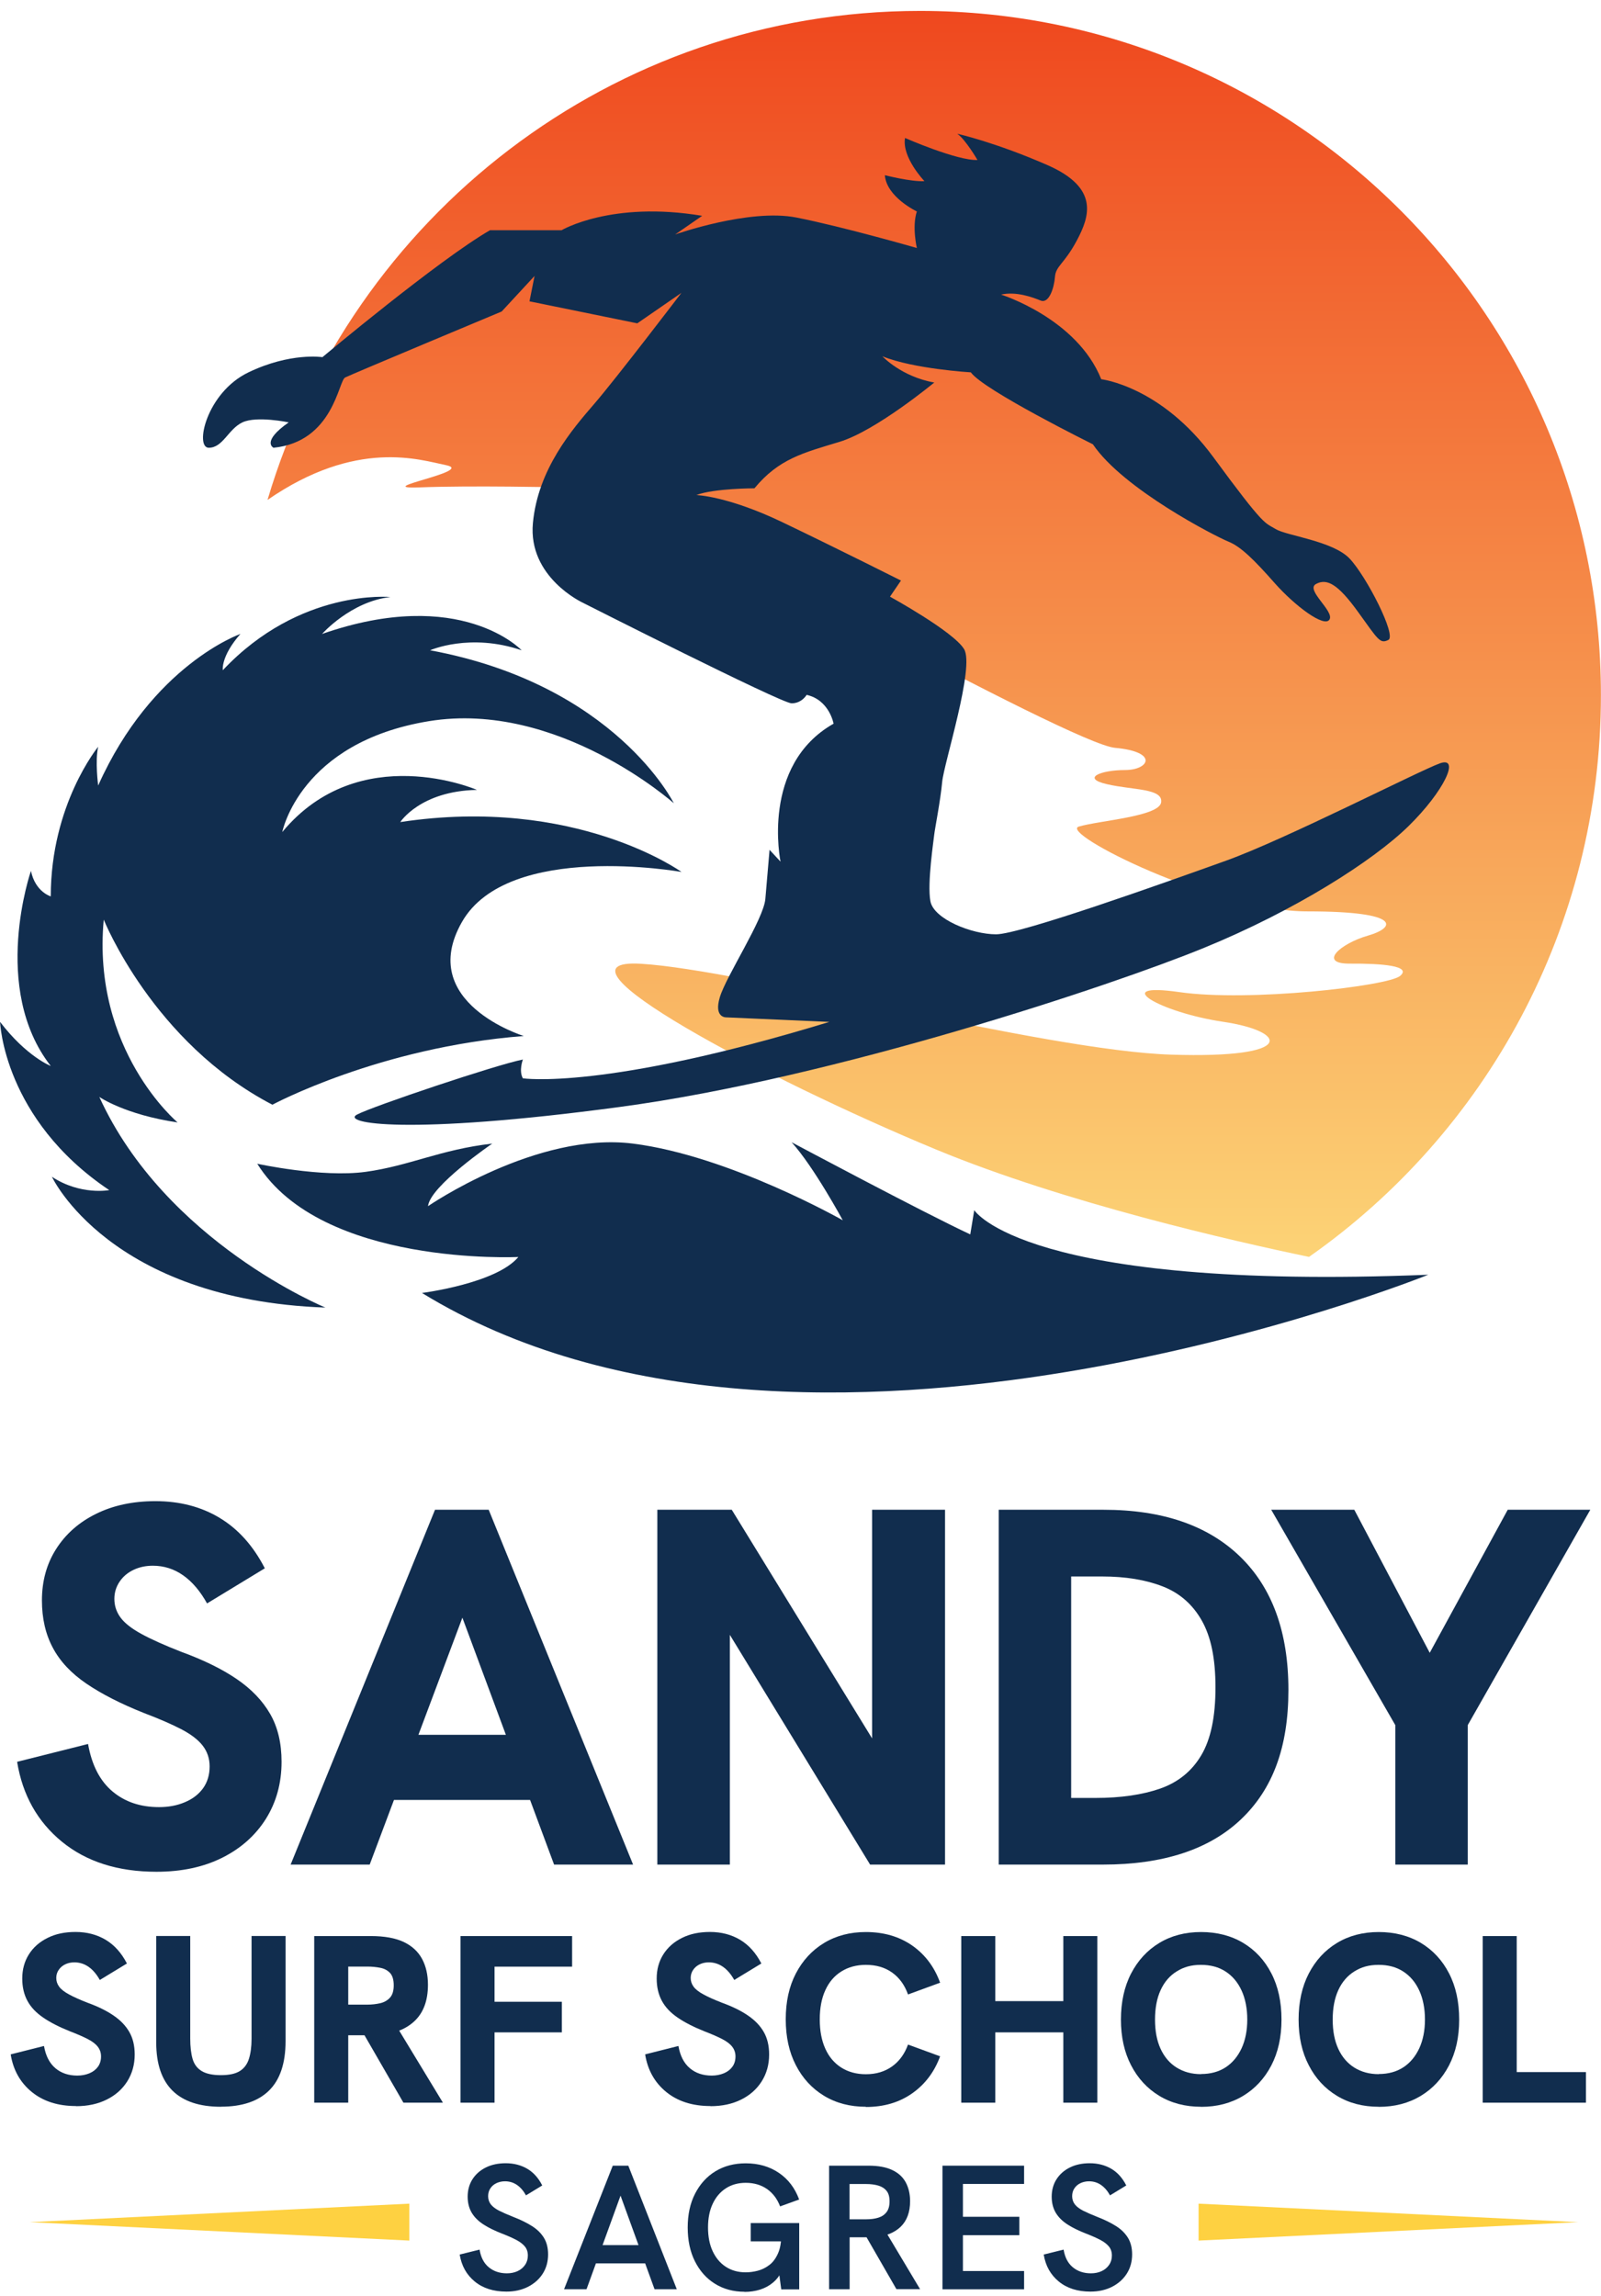 <svg width="106" height="152" viewBox="0 0 106 152" fill="none" xmlns="http://www.w3.org/2000/svg">
<g clip-path="url(#clip0_1015_1838)">
<path d="M60.917 0.723C40.495 0.723 23.25 14.378 17.712 33.097C23.613 29.021 27.815 30.449 29.533 30.796C31.53 31.199 24.345 32.399 27.805 32.266C31.261 32.133 36.982 32.266 37.511 32.266C38.04 32.266 43.497 34.003 43.497 34.003C43.497 34.003 70.892 49.239 73.819 49.509C76.745 49.775 76.08 50.98 74.484 50.98C72.889 50.98 71.557 51.516 73.285 51.915C75.013 52.318 77.01 52.181 76.878 53.12C76.745 54.059 72.756 54.325 71.425 54.724C70.094 55.127 80.333 60.337 86.584 60.337C92.834 60.337 92.433 61.404 90.573 61.941C88.713 62.477 87.249 63.81 89.374 63.796C91.502 63.782 93.495 63.943 92.697 64.612C91.899 65.281 82.722 66.349 78.067 65.68C73.413 65.011 76.736 67.018 80.994 67.649C85.248 68.28 85.913 70.092 77.538 69.822C69.159 69.556 49.214 64.209 42.43 63.805C35.647 63.402 50.677 71.426 61.979 76.104C70.514 79.639 81.702 82.177 86.668 83.212C98.348 75.022 105.995 61.428 105.995 46.031C106 21.007 85.814 0.723 60.917 0.723Z" fill="url(#paint0_linear_1015_1838)"/>
<path d="M94.562 84.393C94.562 84.393 53.203 101.1 27.938 85.599C27.938 85.599 32.856 84.977 34.32 83.217C34.32 83.217 21.286 83.862 17.032 77.044C17.032 77.044 21.286 77.978 24.213 77.58C27.14 77.176 29.132 76.109 32.592 75.71C32.592 75.71 28.471 78.519 28.339 79.853C28.339 79.853 35.519 74.908 41.901 75.71C48.284 76.512 55.799 80.787 55.799 80.787C55.799 80.787 53.878 77.233 52.41 75.62C52.41 75.62 61.134 80.275 64.24 81.722L64.504 80.118C64.504 80.118 67.828 85.466 94.557 84.393H94.562Z" fill="#112D4E"/>
<path d="M18.033 73.138C18.033 73.138 25.114 69.324 34.679 68.588C34.679 68.588 27.522 66.387 30.59 61.03C33.659 55.673 45.121 57.727 45.121 57.727C45.121 57.727 38.111 52.664 26.502 54.425C26.502 54.425 27.815 52.37 31.577 52.294C31.577 52.294 23.802 48.921 18.689 55.084C18.689 55.084 19.855 49.139 28.4 47.744C36.945 46.349 44.611 53.177 44.611 53.177C44.611 53.177 40.74 45.324 28.476 43.051C28.476 43.051 31.105 41.879 34.537 43.051C34.537 43.051 30.52 38.762 21.324 41.97C21.324 41.97 23.221 39.82 25.851 39.526C25.851 39.526 19.865 38.938 14.752 44.37C14.752 44.37 14.606 43.459 15.918 41.97C15.918 41.97 10.079 44.005 6.5 52.005C6.5 52.005 6.283 50.392 6.5 49.438C6.5 49.438 3.361 53.253 3.361 59.345C3.361 59.345 2.337 59.051 2.049 57.656C2.049 57.656 -0.651 65.433 3.361 70.572C3.361 70.572 1.756 69.95 0.005 67.653C0.005 67.653 0.222 74.092 7.232 78.79C7.232 78.79 5.334 79.155 3.437 77.907C3.437 77.907 7.232 86.054 21.546 86.566C21.546 86.566 10.957 82.234 6.576 72.621C6.576 72.621 8.257 73.793 11.759 74.31C11.759 74.31 6.066 69.542 6.869 60.883C6.869 60.883 10.121 69.025 18.038 73.138H18.033Z" fill="#112D4E"/>
<path d="M34.617 70.154C34.617 70.154 34.339 70.885 34.617 71.388C34.617 71.388 39.971 72.213 54.907 67.654L48.105 67.355C48.105 67.355 47.236 67.416 47.661 66.012C48.086 64.607 50.559 60.859 50.673 59.511C50.786 58.164 50.951 56.261 50.951 56.261L51.678 57.044C51.678 57.044 50.342 50.658 55.19 47.91C55.19 47.91 54.912 46.34 53.406 46.003C53.406 46.003 53.09 46.563 52.41 46.563C51.73 46.563 38.573 39.896 38.573 39.896C38.573 39.896 34.948 38.217 35.283 34.63C35.618 31.042 37.903 28.409 39.352 26.729C40.801 25.05 45.116 19.389 45.116 19.389L42.194 21.406L35.056 19.949L35.392 18.269L33.215 20.623C33.215 20.623 23.292 24.77 22.849 24.993C22.405 25.216 22.07 29.249 18.109 29.643C18.109 29.643 17.273 29.249 19.114 27.963C19.114 27.963 16.995 27.517 16.051 27.963C15.106 28.409 14.767 29.643 13.822 29.643C12.878 29.643 13.657 25.999 16.442 24.656C19.228 23.313 21.347 23.645 21.347 23.645C21.347 23.645 29.042 17.202 32.441 15.242H37.181C37.181 15.242 40.471 13.282 46.49 14.288L44.706 15.522C44.706 15.522 49.611 13.785 52.731 14.402C55.851 15.019 60.704 16.419 60.704 16.419C60.704 16.419 60.369 15 60.704 13.999C60.704 13.999 58.698 13.055 58.585 11.598C58.585 11.598 60.312 12.044 61.205 11.992C61.205 11.992 59.699 10.421 59.921 9.135C59.921 9.135 63.376 10.649 64.717 10.592C64.717 10.592 63.938 9.249 63.381 8.855C63.381 8.855 65.888 9.415 69.348 10.929C72.808 12.443 72.133 14.345 71.298 15.916C70.462 17.486 69.905 17.596 69.848 18.326C69.792 19.057 69.457 20.12 68.9 19.897C68.343 19.674 67.285 19.28 66.279 19.503C66.279 19.503 71.298 21.073 72.912 25.107C72.912 25.107 76.868 25.553 80.329 30.259C83.784 34.966 83.727 34.572 84.454 35.023C85.181 35.474 88.245 35.806 89.359 36.983C90.473 38.16 92.48 42.084 91.923 42.364C91.366 42.644 91.252 42.364 89.916 40.513C88.58 38.663 87.853 38.273 87.131 38.663C86.409 39.052 88.359 40.456 88.023 41.016C87.688 41.576 85.739 40.119 84.398 38.606C83.062 37.092 82.17 36.195 81.334 35.858C80.498 35.522 74.366 32.385 72.36 29.415C72.36 29.415 65.114 25.828 64.278 24.651C64.278 24.651 60.487 24.428 58.424 23.588C58.424 23.588 59.661 24.931 61.856 25.325C61.856 25.325 57.999 28.518 55.592 29.249C53.184 29.98 51.57 30.369 49.95 32.328C49.95 32.328 47.274 32.328 46.103 32.774C46.103 32.774 48.166 32.831 51.791 34.568C55.417 36.304 59.652 38.435 59.652 38.435L58.925 39.502C58.925 39.502 63.107 41.794 63.829 42.971C64.552 44.148 62.493 50.534 62.38 51.768C62.267 53.002 61.889 54.904 61.856 55.241C61.823 55.578 61.379 58.491 61.601 59.668C61.823 60.845 64.335 61.855 65.949 61.855C67.564 61.855 77.265 58.382 81.169 56.982C85.073 55.583 93.934 51.042 95.326 50.539C96.719 50.036 95.605 52.389 93.263 54.686C90.922 56.983 85.739 60.29 79.715 62.752C73.696 65.219 55.242 71.383 41.028 73.286C26.814 75.193 22.575 74.349 23.637 73.789C24.699 73.229 32.89 70.481 34.617 70.145V70.154Z" fill="#112D4E"/>
<path d="M10.357 123.918C7.808 123.918 5.722 123.254 4.102 121.93C2.483 120.606 1.492 118.841 1.133 116.639L5.83 115.458C6.076 116.853 6.614 117.897 7.44 118.594C8.266 119.292 9.295 119.638 10.527 119.638C11.155 119.638 11.722 119.534 12.236 119.315C12.751 119.102 13.152 118.793 13.445 118.39C13.733 117.987 13.879 117.503 13.879 116.943C13.879 116.426 13.728 115.97 13.426 115.576C13.124 115.183 12.647 114.817 12 114.48C11.353 114.144 10.523 113.783 9.517 113.403C7.997 112.796 6.732 112.151 5.726 111.467C4.721 110.784 3.975 109.992 3.498 109.09C3.017 108.194 2.776 107.145 2.776 105.954C2.776 104.673 3.087 103.539 3.715 102.552C4.343 101.565 5.216 100.787 6.349 100.227C7.478 99.667 8.79 99.382 10.291 99.382C11.901 99.382 13.322 99.752 14.549 100.493C15.777 101.233 16.773 102.348 17.533 103.828L13.709 106.153C13.261 105.347 12.737 104.725 12.132 104.298C11.528 103.871 10.858 103.657 10.121 103.657C9.649 103.657 9.229 103.748 8.847 103.928C8.464 104.108 8.157 104.364 7.926 104.701C7.695 105.038 7.572 105.423 7.572 105.85C7.572 106.3 7.704 106.708 7.973 107.078C8.242 107.449 8.705 107.814 9.366 108.175C10.027 108.535 10.905 108.929 12 109.356C13.478 109.897 14.7 110.495 15.673 111.159C16.645 111.823 17.382 112.592 17.887 113.47C18.392 114.348 18.642 115.401 18.642 116.639C18.642 118.053 18.293 119.315 17.604 120.416C16.91 121.517 15.942 122.376 14.705 122.993C13.468 123.61 12.014 123.918 10.362 123.918H10.357Z" fill="#112D4E"/>
<path d="M19.242 123.443L28.801 99.952H32.356L41.916 123.443H36.685L30.614 107.097L24.477 123.443H19.247H19.242ZM25.813 119.164L27.324 114.85H33.862L35.406 119.164H25.813Z" fill="#112D4E"/>
<path d="M43.521 123.443V99.952H48.449L58.981 117.109H57.74V99.952H62.569V123.443H57.608L47.113 106.253H48.322V123.443H43.525H43.521Z" fill="#112D4E"/>
<path d="M66.124 123.443V99.952H73.068C76.958 99.952 79.97 100.986 82.103 103.05C84.237 105.119 85.304 108.061 85.304 111.88C85.304 115.7 84.251 118.471 82.151 120.459C80.05 122.447 77.01 123.443 73.03 123.443H66.124ZM70.92 119.031H72.53C74.206 119.031 75.636 118.822 76.821 118.409C78.006 117.992 78.912 117.256 79.535 116.203C80.163 115.149 80.475 113.655 80.475 111.719C80.475 109.783 80.173 108.355 79.568 107.287C78.964 106.22 78.105 105.465 76.986 105.029C75.867 104.592 74.527 104.369 72.964 104.369H70.92V119.031Z" fill="#112D4E"/>
<path d="M92.381 123.443V114.21L84.166 99.952H89.666L94.661 109.422L99.825 99.952H105.292L97.177 114.21V123.443H92.381Z" fill="#112D4E"/>
<path d="M33.527 151.713C32.672 151.713 31.974 151.49 31.431 151.044C30.888 150.598 30.558 150.005 30.435 149.26L31.752 148.933C31.837 149.45 32.04 149.839 32.365 150.105C32.687 150.371 33.088 150.503 33.56 150.503C33.824 150.503 34.06 150.456 34.273 150.356C34.485 150.257 34.646 150.119 34.768 149.939C34.891 149.758 34.948 149.554 34.948 149.327C34.948 149.085 34.882 148.885 34.749 148.724C34.617 148.563 34.428 148.42 34.178 148.288C33.928 148.159 33.626 148.022 33.267 147.884C32.776 147.694 32.361 147.495 32.016 147.272C31.672 147.049 31.412 146.793 31.233 146.494C31.053 146.19 30.963 145.834 30.963 145.422C30.963 145.009 31.067 144.61 31.28 144.278C31.492 143.946 31.785 143.685 32.167 143.495C32.55 143.305 32.989 143.215 33.484 143.215C34.023 143.215 34.495 143.339 34.91 143.581C35.321 143.823 35.651 144.193 35.901 144.686L34.825 145.341C34.66 145.042 34.462 144.814 34.23 144.653C33.999 144.492 33.73 144.411 33.437 144.411C33.225 144.411 33.036 144.454 32.866 144.534C32.696 144.615 32.559 144.734 32.465 144.881C32.365 145.028 32.318 145.203 32.318 145.398C32.318 145.593 32.375 145.778 32.493 145.934C32.611 146.086 32.79 146.224 33.036 146.352C33.281 146.475 33.593 146.613 33.975 146.764C34.466 146.954 34.882 147.158 35.226 147.377C35.571 147.595 35.831 147.856 36.015 148.155C36.199 148.458 36.288 148.824 36.288 149.251C36.288 149.73 36.17 150.152 35.939 150.518C35.708 150.883 35.382 151.177 34.967 151.391C34.551 151.604 34.07 151.713 33.527 151.713Z" fill="#112D4E"/>
<path d="M37.346 151.557L40.57 143.376H41.599L44.809 151.557H43.337L41.085 145.36L38.833 151.557H37.351H37.346ZM39.352 149.844L39.772 148.634H42.374L42.817 149.844H39.347H39.352Z" fill="#112D4E"/>
<path d="M49.289 151.723C48.558 151.723 47.906 151.547 47.34 151.196C46.773 150.845 46.33 150.347 46.009 149.706C45.688 149.066 45.532 148.316 45.532 147.467C45.532 146.618 45.692 145.868 46.018 145.232C46.344 144.596 46.792 144.098 47.368 143.747C47.944 143.396 48.614 143.22 49.374 143.22C50.224 143.22 50.956 143.434 51.574 143.856C52.193 144.278 52.636 144.867 52.91 145.616L51.65 146.072C51.461 145.578 51.173 145.194 50.786 144.924C50.399 144.653 49.927 144.511 49.374 144.511C48.869 144.511 48.43 144.634 48.057 144.876C47.684 145.118 47.392 145.46 47.189 145.896C46.981 146.333 46.877 146.86 46.877 147.467C46.877 148.074 46.981 148.606 47.189 149.047C47.397 149.488 47.684 149.83 48.057 150.072C48.43 150.314 48.869 150.437 49.374 150.437C49.639 150.437 49.908 150.399 50.182 150.328C50.456 150.252 50.706 150.129 50.942 149.948C51.178 149.768 51.362 149.517 51.508 149.189C51.655 148.867 51.725 148.454 51.725 147.965V147.448L52.028 148.387H49.705V147.177H52.915V151.566H51.725L51.537 150.148L51.768 150.337C51.621 150.651 51.423 150.912 51.178 151.116C50.932 151.324 50.649 151.476 50.323 151.581C50.002 151.68 49.658 151.732 49.289 151.732V151.723Z" fill="#112D4E"/>
<path d="M54.893 151.557V143.376H57.499C58.146 143.376 58.67 143.471 59.076 143.666C59.482 143.856 59.779 144.131 59.968 144.482C60.157 144.833 60.256 145.251 60.256 145.725C60.256 146.451 60.048 147.016 59.633 147.419C59.217 147.822 58.622 148.055 57.853 148.117H56.253V151.557H54.898H54.893ZM56.248 146.926H57.357C57.655 146.926 57.914 146.892 58.146 146.821C58.377 146.75 58.556 146.631 58.693 146.456C58.83 146.28 58.896 146.043 58.896 145.739C58.896 145.436 58.83 145.198 58.693 145.037C58.556 144.871 58.372 144.757 58.141 144.691C57.905 144.624 57.645 144.591 57.357 144.591H56.248V146.926ZM59.354 151.557L57.286 147.965L58.674 147.799L60.917 151.552H59.354V151.557Z" fill="#112D4E"/>
<path d="M62.399 151.557V143.376H67.804V144.586H63.754V146.76H67.488V147.979H63.754V150.351H67.804V151.561H62.399V151.557Z" fill="#112D4E"/>
<path d="M72.195 151.713C71.34 151.713 70.641 151.49 70.099 151.044C69.556 150.598 69.225 150.005 69.103 149.26L70.42 148.933C70.505 149.45 70.708 149.839 71.033 150.105C71.354 150.371 71.756 150.503 72.228 150.503C72.492 150.503 72.728 150.456 72.941 150.356C73.153 150.257 73.313 150.119 73.436 149.939C73.559 149.758 73.616 149.554 73.616 149.327C73.616 149.085 73.549 148.885 73.417 148.724C73.285 148.563 73.096 148.42 72.846 148.288C72.596 148.159 72.294 148.022 71.935 147.884C71.444 147.694 71.029 147.495 70.684 147.272C70.339 147.049 70.08 146.793 69.9 146.494C69.721 146.19 69.631 145.834 69.631 145.422C69.631 145.009 69.735 144.61 69.948 144.278C70.16 143.946 70.453 143.685 70.835 143.495C71.217 143.305 71.656 143.215 72.152 143.215C72.69 143.215 73.162 143.339 73.578 143.581C73.989 143.823 74.319 144.193 74.569 144.686L73.493 145.341C73.328 145.042 73.129 144.814 72.898 144.653C72.667 144.492 72.398 144.411 72.105 144.411C71.892 144.411 71.704 144.454 71.534 144.534C71.364 144.615 71.227 144.734 71.132 144.881C71.033 145.028 70.986 145.203 70.986 145.398C70.986 145.593 71.043 145.778 71.161 145.934C71.279 146.086 71.458 146.224 71.704 146.352C71.949 146.475 72.261 146.613 72.643 146.764C73.134 146.954 73.549 147.158 73.894 147.377C74.239 147.595 74.498 147.856 74.683 148.155C74.867 148.458 74.956 148.824 74.956 149.251C74.956 149.73 74.838 150.152 74.607 150.518C74.376 150.883 74.05 151.177 73.635 151.391C73.219 151.604 72.737 151.713 72.195 151.713Z" fill="#112D4E"/>
<path d="M5.037 139.429C3.838 139.429 2.861 139.115 2.101 138.494C1.341 137.872 0.873 137.042 0.708 136.008L2.913 135.452C3.026 136.107 3.281 136.596 3.668 136.923C4.055 137.251 4.541 137.412 5.117 137.412C5.41 137.412 5.679 137.36 5.92 137.26C6.161 137.161 6.349 137.013 6.486 136.824C6.623 136.634 6.689 136.406 6.689 136.145C6.689 135.903 6.619 135.69 6.477 135.505C6.335 135.32 6.113 135.149 5.807 134.992C5.5 134.836 5.113 134.665 4.641 134.484C3.928 134.2 3.333 133.896 2.861 133.573C2.389 133.251 2.039 132.881 1.813 132.458C1.586 132.036 1.473 131.547 1.473 130.987C1.473 130.385 1.619 129.853 1.912 129.388C2.205 128.923 2.62 128.558 3.149 128.297C3.677 128.031 4.296 127.903 4.999 127.903C5.755 127.903 6.42 128.079 7.001 128.425C7.577 128.772 8.044 129.294 8.403 129.991L6.609 131.082C6.397 130.703 6.151 130.413 5.868 130.214C5.585 130.015 5.268 129.915 4.924 129.915C4.702 129.915 4.504 129.958 4.324 130.043C4.145 130.129 4.003 130.247 3.89 130.409C3.781 130.565 3.725 130.745 3.725 130.945C3.725 131.158 3.786 131.348 3.914 131.524C4.041 131.699 4.258 131.87 4.565 132.036C4.877 132.207 5.287 132.392 5.802 132.591C6.496 132.843 7.072 133.127 7.525 133.441C7.983 133.754 8.327 134.114 8.563 134.527C8.8 134.94 8.918 135.433 8.918 136.017C8.918 136.681 8.752 137.274 8.427 137.792C8.101 138.309 7.648 138.712 7.062 139.002C6.482 139.291 5.802 139.438 5.023 139.438L5.037 139.429Z" fill="#112D4E"/>
<path d="M14.63 139.476C13.213 139.476 12.142 139.12 11.424 138.413C10.707 137.706 10.343 136.639 10.343 135.215V128.169H12.595V134.959C12.595 135.495 12.647 135.946 12.751 136.306C12.855 136.667 13.058 136.933 13.355 137.113C13.652 137.293 14.077 137.383 14.625 137.383C15.172 137.383 15.588 137.293 15.876 137.113C16.164 136.933 16.367 136.662 16.48 136.306C16.593 135.95 16.655 135.504 16.655 134.978V128.169H18.907V135.134C18.907 136.591 18.543 137.678 17.821 138.394C17.099 139.111 16.032 139.471 14.625 139.471L14.63 139.476Z" fill="#112D4E"/>
<path d="M20.804 139.206V128.174H24.553C25.454 128.174 26.181 128.307 26.734 128.568C27.286 128.833 27.687 129.208 27.947 129.692C28.207 130.176 28.334 130.746 28.334 131.4C28.334 132.444 28.037 133.246 27.442 133.806C26.847 134.366 26.011 134.679 24.93 134.741H23.056V139.206H20.804ZM23.056 132.715H24.317C24.623 132.715 24.907 132.681 25.176 132.62C25.445 132.558 25.657 132.43 25.823 132.25C25.988 132.065 26.068 131.794 26.068 131.434C26.068 131.073 25.988 130.793 25.823 130.617C25.657 130.442 25.445 130.328 25.176 130.276C24.907 130.224 24.623 130.195 24.317 130.195H23.056V132.71V132.715ZM26.71 139.206L23.986 134.489L26.299 134.219L29.325 139.206H26.71Z" fill="#112D4E"/>
<path d="M30.491 139.206V128.174H37.879V130.2H32.743V132.525H37.2V134.551H32.743V139.206H30.491Z" fill="#112D4E"/>
<path d="M47.042 139.429C45.843 139.429 44.866 139.115 44.106 138.494C43.346 137.872 42.879 137.042 42.714 136.008L44.918 135.452C45.031 136.107 45.286 136.596 45.673 136.923C46.06 137.251 46.547 137.412 47.123 137.412C47.415 137.412 47.684 137.36 47.925 137.26C48.166 137.161 48.355 137.013 48.492 136.824C48.629 136.634 48.695 136.406 48.695 136.145C48.695 135.903 48.624 135.69 48.482 135.505C48.341 135.32 48.119 135.149 47.812 134.992C47.505 134.836 47.118 134.665 46.646 134.484C45.933 134.2 45.338 133.896 44.866 133.573C44.394 133.251 44.045 132.881 43.818 132.458C43.592 132.036 43.478 131.547 43.478 130.987C43.478 130.385 43.625 129.853 43.917 129.388C44.21 128.923 44.625 128.558 45.154 128.297C45.683 128.031 46.301 127.903 47.005 127.903C47.76 127.903 48.426 128.079 49.006 128.425C49.582 128.772 50.05 129.294 50.408 129.991L48.614 131.082C48.402 130.703 48.157 130.413 47.873 130.214C47.59 130.015 47.274 129.915 46.929 129.915C46.707 129.915 46.509 129.958 46.33 130.043C46.15 130.129 46.009 130.247 45.895 130.409C45.787 130.565 45.73 130.745 45.73 130.945C45.73 131.158 45.791 131.348 45.919 131.524C46.046 131.699 46.264 131.87 46.57 132.036C46.882 132.207 47.293 132.392 47.807 132.591C48.501 132.843 49.077 133.127 49.53 133.441C49.988 133.754 50.333 134.114 50.569 134.527C50.805 134.94 50.923 135.433 50.923 136.017C50.923 136.681 50.758 137.274 50.432 137.792C50.106 138.309 49.653 138.712 49.068 139.002C48.487 139.291 47.807 139.438 47.028 139.438L47.042 139.429Z" fill="#112D4E"/>
<path d="M57.329 139.476C56.281 139.476 55.356 139.234 54.558 138.75C53.76 138.266 53.137 137.588 52.693 136.724C52.245 135.861 52.023 134.845 52.023 133.683C52.023 132.52 52.245 131.51 52.693 130.651C53.142 129.792 53.76 129.118 54.558 128.634C55.356 128.15 56.281 127.908 57.329 127.908C58.514 127.908 59.538 128.207 60.393 128.8C61.247 129.398 61.866 130.219 62.243 131.263L60.119 132.041C59.897 131.419 59.548 130.935 59.071 130.594C58.594 130.252 58.013 130.081 57.329 130.081C56.711 130.081 56.168 130.228 55.705 130.518C55.242 130.807 54.888 131.22 54.643 131.761C54.397 132.297 54.275 132.942 54.275 133.692C54.275 134.442 54.397 135.087 54.643 135.633C54.888 136.178 55.242 136.591 55.705 136.885C56.168 137.175 56.706 137.322 57.329 137.322C58.013 137.322 58.589 137.146 59.071 136.8C59.552 136.454 59.897 135.97 60.119 135.358L62.243 136.136C61.866 137.17 61.247 137.986 60.393 138.589C59.538 139.191 58.514 139.49 57.329 139.49V139.476Z" fill="#112D4E"/>
<path d="M63.645 139.206V128.174H65.897V132.482H70.401V128.174H72.653V139.206H70.401V134.551H65.897V139.206H63.645Z" fill="#112D4E"/>
<path d="M79.521 139.476C78.473 139.476 77.548 139.234 76.75 138.75C75.952 138.266 75.329 137.588 74.885 136.724C74.437 135.861 74.215 134.85 74.215 133.702C74.215 132.553 74.437 131.529 74.885 130.66C75.334 129.797 75.952 129.118 76.75 128.634C77.548 128.15 78.473 127.908 79.521 127.908C80.569 127.908 81.513 128.15 82.311 128.629C83.109 129.109 83.732 129.782 84.176 130.646C84.624 131.51 84.846 132.53 84.846 133.702C84.846 134.874 84.62 135.875 84.171 136.743C83.718 137.607 83.095 138.28 82.297 138.76C81.499 139.239 80.574 139.481 79.526 139.481L79.521 139.476ZM79.521 137.308C80.149 137.308 80.692 137.161 81.145 136.866C81.598 136.572 81.948 136.15 82.203 135.609C82.453 135.063 82.58 134.428 82.58 133.702C82.58 132.976 82.453 132.321 82.203 131.78C81.952 131.234 81.598 130.817 81.145 130.523C80.692 130.228 80.149 130.081 79.507 130.081C78.865 130.081 78.365 130.228 77.902 130.518C77.439 130.807 77.085 131.22 76.84 131.761C76.594 132.297 76.472 132.947 76.472 133.706C76.472 134.466 76.594 135.101 76.84 135.638C77.085 136.174 77.439 136.591 77.902 136.881C78.365 137.17 78.903 137.317 79.526 137.317L79.521 137.308Z" fill="#112D4E"/>
<path d="M91.285 139.476C90.237 139.476 89.312 139.234 88.514 138.75C87.716 138.266 87.093 137.588 86.65 136.724C86.201 135.861 85.979 134.85 85.979 133.702C85.979 132.553 86.201 131.529 86.65 130.66C87.098 129.797 87.716 129.118 88.514 128.634C89.312 128.15 90.237 127.908 91.285 127.908C92.333 127.908 93.278 128.15 94.075 128.629C94.873 129.109 95.496 129.782 95.94 130.646C96.388 131.51 96.61 132.53 96.61 133.702C96.61 134.874 96.384 135.875 95.935 136.743C95.482 137.607 94.859 138.28 94.061 138.76C93.263 139.239 92.338 139.481 91.29 139.481L91.285 139.476ZM91.285 137.308C91.913 137.308 92.456 137.161 92.909 136.866C93.362 136.572 93.712 136.15 93.967 135.609C94.217 135.063 94.344 134.428 94.344 133.702C94.344 132.976 94.217 132.321 93.967 131.78C93.717 131.234 93.362 130.817 92.909 130.523C92.456 130.228 91.913 130.081 91.271 130.081C90.629 130.081 90.129 130.228 89.666 130.518C89.204 130.807 88.85 131.22 88.604 131.761C88.359 132.297 88.236 132.947 88.236 133.706C88.236 134.466 88.359 135.101 88.604 135.638C88.85 136.174 89.204 136.591 89.666 136.881C90.129 137.17 90.667 137.317 91.29 137.317L91.285 137.308Z" fill="#112D4E"/>
<path d="M98.168 139.206V128.174H100.42V137.18H105.004V139.206H98.168Z" fill="#112D4E"/>
<path d="M27.102 148.335L1.969 147.115L27.102 145.891V148.335Z" fill="#FED141"/>
<path d="M79.356 145.891L104.485 147.115L79.356 148.335V145.891Z" fill="#FED141"/>
</g>
<defs>
<linearGradient id="paint0_linear_1015_1838" x1="61.856" y1="83.212" x2="61.856" y2="0.723" gradientUnits="userSpaceOnUse">
<stop stop-color="#FCD376"/>
<stop offset="1" stop-color="#EF481E"/>
</linearGradient>
<clipPath id="clip0_1015_1838">
<rect width="106" height="151" fill="white" transform="translate(0 0.723)"/>
</clipPath>
</defs>
</svg>
